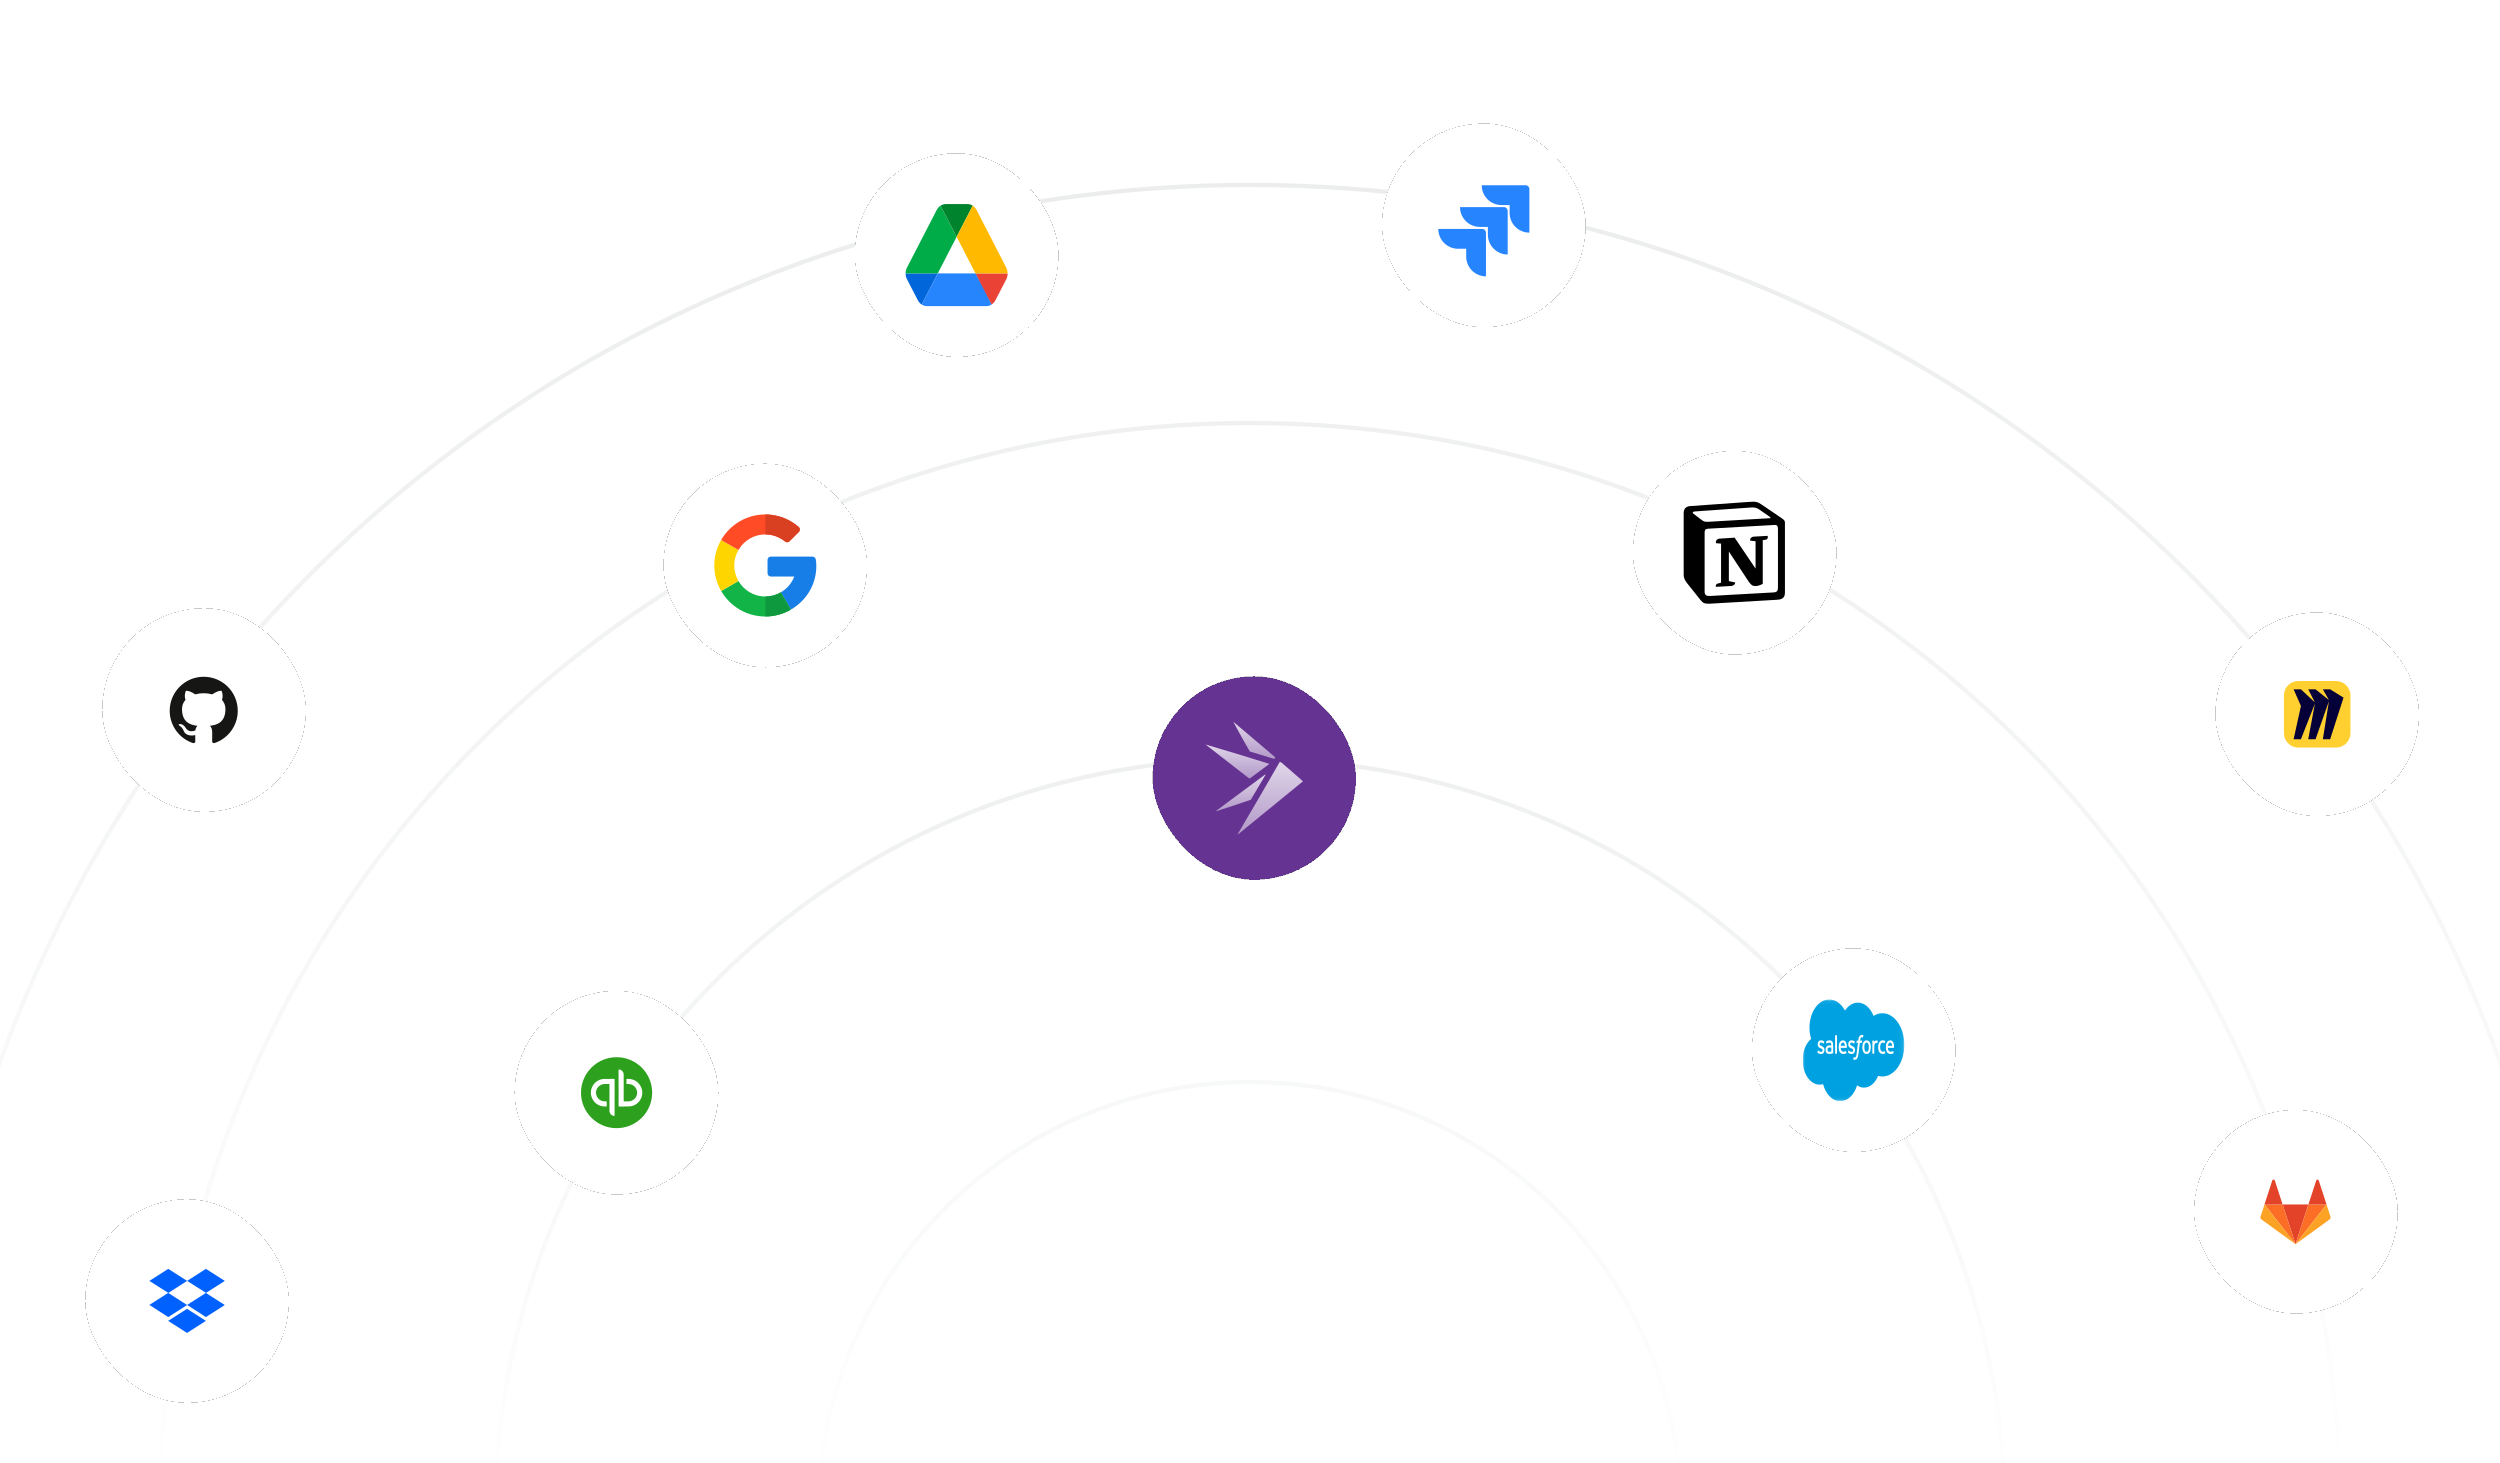 <svg width="588" height="344" viewBox="0 0 588 344" fill="none" xmlns="http://www.w3.org/2000/svg">
<g clip-path="url(#clip0_200_18804)">
<g clip-path="url(#clip1_200_18804)">
<mask id="mask0_200_18804" style="mask-type:alpha" maskUnits="userSpaceOnUse" x="-74" y="-12" width="736" height="368">
<rect x="-74" y="-12" width="736" height="368" fill="url(#paint0_linear_200_18804)"/>
</mask>
<g mask="url(#mask0_200_18804)">
<path fill-rule="evenodd" clip-rule="evenodd" d="M294 668C466.313 668 606 528.313 606 356C606 183.687 466.313 44 294 44C121.687 44 -18 183.687 -18 356C-18 528.313 121.687 668 294 668ZM294 669C466.865 669 607 528.865 607 356C607 183.135 466.865 43 294 43C121.135 43 -19 183.135 -19 356C-19 528.865 121.135 669 294 669Z" fill="#C5C9C8" fill-opacity="0.4"/>
<path fill-rule="evenodd" clip-rule="evenodd" d="M294 612C435.385 612 550 497.385 550 356C550 214.615 435.385 100 294 100C152.615 100 38 214.615 38 356C38 497.385 152.615 612 294 612ZM294 613C435.937 613 551 497.937 551 356C551 214.063 435.937 99 294 99C152.063 99 37 214.063 37 356C37 497.937 152.063 613 294 613Z" fill="#C5C9C8" fill-opacity="0.4"/>
<path fill-rule="evenodd" clip-rule="evenodd" d="M294 533C391.754 533 471 453.754 471 356C471 258.246 391.754 179 294 179C196.246 179 117 258.246 117 356C117 453.754 196.246 533 294 533ZM294 534C392.307 534 472 454.307 472 356C472 257.693 392.307 178 294 178C195.693 178 116 257.693 116 356C116 454.307 195.693 534 294 534Z" fill="#C5C9C8" fill-opacity="0.6"/>
<path fill-rule="evenodd" clip-rule="evenodd" d="M294 457C349.781 457 395 411.781 395 356C395 300.219 349.781 255 294 255C238.219 255 193 300.219 193 356C193 411.781 238.219 457 294 457ZM294 458C350.333 458 396 412.333 396 356C396 299.667 350.333 254 294 254C237.667 254 192 299.667 192 356C192 412.333 237.667 458 294 458Z" fill="#C5C9C8" fill-opacity="0.49"/>
</g>
<g filter="url(#filter0_d_200_18804)">
<rect x="156" y="105" width="48" height="48" rx="24" fill="white" shape-rendering="crispEdges"/>
<rect x="156.052" y="105.052" width="47.895" height="47.895" rx="23.948" stroke="#C5C9C8" stroke-width="0.105" shape-rendering="crispEdges"/>
<g clip-path="url(#clip2_200_18804)">
<path d="M191.094 126.914L181.305 126.913C180.872 126.913 180.522 127.263 180.522 127.696V130.823C180.522 131.255 180.872 131.606 181.305 131.606H186.817C186.214 133.172 185.087 134.484 183.65 135.318L186 139.387C189.771 137.206 192 133.38 192 129.096C192 128.487 191.955 128.051 191.865 127.56C191.797 127.187 191.473 126.914 191.094 126.914Z" fill="#167EE6"/>
<path d="M180 136.304C177.302 136.304 174.947 134.83 173.682 132.649L169.613 134.994C171.683 138.583 175.563 141 180 141C182.177 141 184.23 140.414 186 139.393V139.387L183.649 135.318C182.574 135.941 181.33 136.304 180 136.304Z" fill="#12B347"/>
<path d="M186 139.393V139.387L183.649 135.318C182.574 135.941 181.33 136.304 180 136.304V141C182.177 141 184.231 140.414 186 139.393Z" fill="#0F993E"/>
<path d="M172.696 129C172.696 127.67 173.059 126.426 173.682 125.351L169.613 123.006C168.586 124.769 168 126.818 168 129C168 131.182 168.586 133.231 169.613 134.994L173.682 132.649C173.059 131.574 172.696 130.33 172.696 129Z" fill="#FFD500"/>
<path d="M180 121.696C181.759 121.696 183.375 122.321 184.637 123.361C184.949 123.617 185.401 123.599 185.686 123.313L187.902 121.098C188.226 120.774 188.203 120.244 187.857 119.944C185.742 118.11 182.991 117 180 117C175.563 117 171.683 119.417 169.613 123.006L173.682 125.351C174.947 123.17 177.302 121.696 180 121.696Z" fill="#FF4B26"/>
<path d="M184.637 123.361C184.949 123.617 185.401 123.599 185.687 123.313L187.902 121.098C188.226 120.774 188.203 120.244 187.857 119.944C185.743 118.11 182.991 117 180 117V121.696C181.759 121.696 183.375 122.321 184.637 123.361Z" fill="#D93F21"/>
</g>
</g>
<g filter="url(#filter1_d_200_18804)">
<rect x="24" y="139" width="48" height="48" rx="24" fill="white" shape-rendering="crispEdges"/>
<rect x="24.052" y="139.052" width="47.895" height="47.895" rx="23.948" stroke="#C5C9C8" stroke-width="0.105" shape-rendering="crispEdges"/>
<path d="M47.916 155.174C43.497 155.174 39.913 158.757 39.913 163.177C39.913 166.713 42.206 169.712 45.386 170.771C45.786 170.845 45.933 170.597 45.933 170.386C45.933 170.195 45.925 169.564 45.922 168.896C43.695 169.38 43.226 167.951 43.226 167.951C42.862 167.026 42.337 166.78 42.337 166.78C41.611 166.284 42.392 166.294 42.392 166.294C43.195 166.35 43.619 167.119 43.619 167.119C44.332 168.342 45.491 167.988 45.947 167.784C46.019 167.267 46.227 166.914 46.456 166.714C44.678 166.511 42.809 165.825 42.809 162.759C42.809 161.885 43.122 161.171 43.634 160.611C43.551 160.409 43.277 159.595 43.712 158.493C43.712 158.493 44.383 158.278 45.913 159.313C46.551 159.136 47.236 159.047 47.916 159.044C48.596 159.047 49.281 159.136 49.921 159.313C51.448 158.278 52.119 158.493 52.119 158.493C52.555 159.595 52.281 160.409 52.198 160.611C52.711 161.171 53.021 161.885 53.021 162.759C53.021 165.832 51.149 166.509 49.367 166.707C49.654 166.956 49.91 167.443 49.91 168.189C49.91 169.26 49.901 170.122 49.901 170.386C49.901 170.599 50.045 170.848 50.45 170.769C53.628 169.71 55.919 166.711 55.919 163.177C55.919 158.757 52.336 155.174 47.916 155.174Z" fill="#161614"/>
</g>
<g filter="url(#filter2_d_200_18804)">
<rect x="521" y="140" width="48" height="48" rx="24" fill="white" shape-rendering="crispEdges"/>
<rect x="521.052" y="140.052" width="47.895" height="47.895" rx="23.948" stroke="#C5C9C8" stroke-width="0.105" shape-rendering="crispEdges"/>
<path d="M540.564 156.174H549.435C551.306 156.174 552.826 157.693 552.826 159.565V168.435C552.826 170.306 551.306 171.826 549.435 171.826H540.564C538.693 171.826 537.174 170.306 537.174 168.435V159.565C537.174 157.693 538.693 156.174 540.564 156.174Z" fill="#FFD02F"/>
<path d="M548.051 158.129H546.332L547.764 160.644L544.614 158.129H542.895L544.47 161.204L541.177 158.129H539.458L541.177 162.043L539.458 169.871H541.177L544.47 161.482L542.895 169.871H544.614L547.764 160.926L546.332 169.871H548.051L551.201 160.083L548.051 158.129Z" fill="#050038"/>
</g>
<g filter="url(#filter3_d_200_18804)">
<rect x="516" y="257" width="48" height="48" rx="24" fill="white" shape-rendering="crispEdges"/>
<rect x="516.052" y="257.052" width="47.895" height="47.895" rx="23.948" stroke="#C5C9C8" stroke-width="0.105" shape-rendering="crispEdges"/>
<path d="M539.904 288.636L542.942 279.284H536.865L539.904 288.636Z" fill="#E24329"/>
<path d="M539.904 288.636L536.866 279.284H532.607L539.904 288.636Z" fill="#FC6D26"/>
<path d="M532.607 279.284L531.684 282.126C531.643 282.253 531.643 282.389 531.684 282.515C531.725 282.641 531.805 282.752 531.912 282.83L539.904 288.636L532.607 279.284Z" fill="#FCA326"/>
<path d="M532.607 279.284H536.866L535.036 273.652C534.942 273.362 534.532 273.362 534.437 273.652L532.607 279.284Z" fill="#E24329"/>
<path d="M539.904 288.636L542.942 279.284H547.201L539.904 288.636Z" fill="#FC6D26"/>
<path d="M547.201 279.284L548.124 282.126C548.165 282.253 548.165 282.389 548.124 282.515C548.083 282.641 548.003 282.752 547.895 282.83L539.904 288.636L547.201 279.284Z" fill="#FCA326"/>
<path d="M547.201 279.284H542.942L544.772 273.652C544.867 273.362 545.277 273.362 545.371 273.652L547.201 279.284Z" fill="#E24329"/>
</g>
<g filter="url(#filter4_d_200_18804)">
<rect x="20" y="278" width="48" height="48" rx="24" fill="white" shape-rendering="crispEdges"/>
<rect x="20.052" y="278.052" width="47.895" height="47.895" rx="23.948" stroke="#C5C9C8" stroke-width="0.105" shape-rendering="crispEdges"/>
<path d="M44.012 297.269L39.571 300.104L44.012 302.938L39.571 305.773L35.13 302.915L39.571 300.08L35.13 297.269L39.571 294.435L44.012 297.269ZM39.547 306.67L43.988 303.836L48.429 306.67L43.988 309.505L39.547 306.67ZM44.012 302.915L48.452 300.08L44.012 297.269L48.429 294.435L52.87 297.269L48.429 300.104L52.87 302.938L48.429 305.773L44.012 302.915Z" fill="#0061FF"/>
</g>
<g filter="url(#filter5_d_200_18804)">
<rect x="201" y="32" width="48" height="48" rx="24" fill="white" shape-rendering="crispEdges"/>
<rect x="201.052" y="32.052" width="47.895" height="47.895" rx="23.948" stroke="#C5C9C8" stroke-width="0.105" shape-rendering="crispEdges"/>
<g clip-path="url(#clip3_200_18804)">
<path d="M214.814 64.569L215.873 66.615C216.093 67.046 216.409 67.385 216.78 67.631L220.56 60.308H213C213 60.785 213.11 61.261 213.33 61.692L214.814 64.569Z" fill="#0066DA"/>
<path d="M225 51.692L221.22 44.369C220.849 44.615 220.533 44.954 220.313 45.385L213.33 58.923C213.114 59.345 213 59.822 213 60.308H220.56L225 51.692Z" fill="#00AC47"/>
<path d="M233.22 67.631C233.591 67.385 233.907 67.046 234.127 66.615L234.567 65.769L236.67 61.692C236.89 61.261 237 60.785 237 60.308H229.439L231.048 63.846L233.22 67.631Z" fill="#EA4335"/>
<path d="M225 51.692L228.78 44.369C228.409 44.123 227.983 44 227.543 44H222.457C222.017 44 221.591 44.139 221.22 44.369L225 51.692Z" fill="#00832D"/>
<path d="M229.44 60.308H220.56L216.78 67.631C217.151 67.877 217.578 68 218.017 68H231.983C232.423 68 232.849 67.862 233.22 67.631L229.44 60.308Z" fill="#2684FC"/>
<path d="M233.179 52.154L229.687 45.385C229.467 44.954 229.151 44.615 228.78 44.369L225 51.692L229.44 60.308H236.986C236.986 59.831 236.876 59.354 236.656 58.923L233.179 52.154Z" fill="#FFBA00"/>
</g>
</g>
<g filter="url(#filter6_d_200_18804)">
<rect x="325" y="25" width="48" height="48" rx="24" fill="white" shape-rendering="crispEdges"/>
<rect x="325.052" y="25.052" width="47.895" height="47.895" rx="23.948" stroke="#C5C9C8" stroke-width="0.105" shape-rendering="crispEdges"/>
<g clip-path="url(#clip4_200_18804)">
<path d="M358.819 39.571H348.5C348.5 40.806 348.991 41.991 349.864 42.865C350.738 43.738 351.923 44.229 353.158 44.229H355.059V46.065C355.061 48.635 357.144 50.718 359.714 50.72V40.466C359.714 39.972 359.314 39.571 358.819 39.571Z" fill="#2684FF"/>
<path d="M353.714 44.713H343.395C343.396 47.283 345.479 49.366 348.05 49.368H349.951V51.209C349.954 53.779 352.039 55.861 354.609 55.861V45.608C354.609 45.114 354.208 44.713 353.714 44.713Z" fill="url(#paint1_linear_200_18804)"/>
<path d="M348.605 49.851H338.286C338.286 52.424 340.371 54.51 342.944 54.51H344.851V56.345C344.852 58.913 346.932 60.995 349.5 61V50.747C349.5 50.252 349.099 49.851 348.605 49.851Z" fill="url(#paint2_linear_200_18804)"/>
</g>
</g>
<g filter="url(#filter7_d_200_18804)">
<rect x="412" y="219" width="48" height="48" rx="24" fill="white" shape-rendering="crispEdges"/>
<rect x="412.052" y="219.052" width="47.895" height="47.895" rx="23.948" stroke="#C5C9C8" stroke-width="0.105" shape-rendering="crispEdges"/>
<g clip-path="url(#clip5_200_18804)">
<mask id="mask1_200_18804" style="mask-type:luminance" maskUnits="userSpaceOnUse" x="424" y="231" width="24" height="24">
<path d="M424.005 231.063H447.917V254.937H424.005V231.063Z" fill="white"/>
</mask>
<g mask="url(#mask1_200_18804)">
<path fill-rule="evenodd" clip-rule="evenodd" d="M433.934 233.677C434.706 232.528 435.78 231.817 436.967 231.817C438.55 231.817 439.921 233.073 440.659 234.946C441.315 234.527 442.025 234.311 442.743 234.311C445.591 234.311 447.903 237.641 447.903 241.75C447.903 245.859 445.591 249.189 442.743 249.189C442.395 249.189 442.055 249.139 441.723 249.044C441.077 250.69 439.842 251.808 438.435 251.808C437.863 251.81 437.297 251.624 436.783 251.266C436.128 253.465 434.602 255.01 432.826 255.01C430.972 255.01 429.398 253.339 428.791 250.989C428.521 251.071 428.246 251.112 427.97 251.111C425.764 251.111 423.979 248.523 423.979 245.344C423.979 243.208 424.783 241.348 425.975 240.343C425.722 239.51 425.592 238.612 425.592 237.704C425.592 234.035 427.676 231.069 430.243 231.069C431.746 231.069 433.091 232.094 433.935 233.683" fill="#00A1E0"/>
</g>
<path fill-rule="evenodd" clip-rule="evenodd" d="M427.464 243.478C427.449 243.534 427.469 243.545 427.474 243.555C427.519 243.602 427.565 243.636 427.61 243.673C427.855 243.858 428.085 243.912 428.326 243.912C428.817 243.912 429.122 243.539 429.122 242.938V242.926C429.122 242.371 428.777 242.169 428.455 242.024L428.413 242.005C428.17 241.892 427.959 241.794 427.959 241.565V241.553C427.959 241.357 428.083 241.213 428.272 241.213C428.483 241.213 428.735 241.313 428.896 241.44C428.896 241.44 428.943 241.484 428.961 241.418C428.97 241.383 429.052 241.069 429.061 241.034C429.07 240.997 429.054 240.969 429.037 240.955C428.853 240.794 428.598 240.685 428.334 240.685L428.285 240.685C427.836 240.685 427.522 241.073 427.522 241.629V241.641C427.522 242.226 427.868 242.417 428.192 242.549L428.244 242.572C428.479 242.676 428.683 242.766 428.683 243.002V243.014C428.683 243.231 428.551 243.393 428.338 243.393C428.255 243.393 427.991 243.391 427.706 243.133C427.671 243.105 427.651 243.084 427.625 243.061C427.611 243.048 427.576 243.026 427.56 243.092L427.464 243.477M434.646 243.477C434.631 243.533 434.651 243.544 434.656 243.554C434.701 243.601 434.747 243.635 434.793 243.672C435.037 243.857 435.267 243.911 435.508 243.911C435.999 243.911 436.304 243.538 436.304 242.937V242.925C436.304 242.37 435.96 242.168 435.637 242.023L435.595 242.004C435.352 241.891 435.142 241.793 435.142 241.564V241.552C435.142 241.356 435.265 241.212 435.455 241.212C435.666 241.212 435.916 241.312 436.078 241.439C436.078 241.439 436.126 241.483 436.143 241.417C436.152 241.382 436.234 241.068 436.242 241.033C436.252 240.996 436.235 240.968 436.219 240.954C436.034 240.793 435.779 240.684 435.515 240.684L435.466 240.684C435.017 240.684 434.703 241.072 434.703 241.628V241.64C434.703 242.225 435.05 242.416 435.373 242.548L435.425 242.571C435.662 242.675 435.865 242.765 435.865 243.001V243.013C435.865 243.23 435.732 243.392 435.519 243.392C435.436 243.392 435.172 243.39 434.887 243.132C434.853 243.104 434.832 243.084 434.806 243.06C434.797 243.051 434.756 243.028 434.742 243.091L434.645 243.476M439.55 242.3C439.55 242.639 439.506 242.906 439.419 243.096C439.333 243.283 439.202 243.375 439.02 243.375C438.838 243.375 438.708 243.284 438.623 243.097C438.537 242.909 438.494 242.64 438.494 242.301C438.494 241.962 438.537 241.695 438.623 241.508C438.708 241.322 438.837 241.233 439.02 241.233C439.203 241.233 439.333 241.323 439.419 241.508C439.507 241.695 439.55 241.962 439.55 242.301M439.96 241.671C439.92 241.477 439.857 241.306 439.774 241.162C439.69 241.019 439.585 240.904 439.459 240.821C439.334 240.737 439.186 240.695 439.019 240.695C438.852 240.695 438.706 240.737 438.58 240.821C438.455 240.904 438.349 241.019 438.265 241.162C438.182 241.306 438.119 241.477 438.079 241.671C438.039 241.865 438.018 242.076 438.018 242.301C438.018 242.526 438.039 242.737 438.079 242.93C438.119 243.125 438.182 243.296 438.265 243.439C438.349 243.582 438.455 243.697 438.58 243.779C438.706 243.86 438.853 243.901 439.019 243.901C439.186 243.901 439.333 243.86 439.458 243.779C439.583 243.697 439.689 243.582 439.773 243.439C439.856 243.296 439.919 243.125 439.959 242.93C439.999 242.737 440.019 242.526 440.019 242.301C440.019 242.077 439.999 241.865 439.959 241.671M443.326 243.28C443.313 243.223 443.274 243.244 443.274 243.244C443.214 243.277 443.151 243.307 443.083 243.322C443.015 243.337 442.939 243.345 442.859 243.345C442.661 243.345 442.503 243.261 442.39 243.094C442.277 242.927 442.214 242.658 442.215 242.293C442.215 241.962 442.271 241.713 442.372 241.522C442.471 241.333 442.624 241.235 442.826 241.235C442.995 241.235 443.125 241.263 443.26 241.324C443.26 241.324 443.292 241.344 443.307 241.283C443.343 241.141 443.37 241.04 443.408 240.884C443.419 240.839 443.393 240.82 443.383 240.815C443.33 240.785 443.204 240.737 443.109 240.716C443.021 240.697 442.918 240.687 442.802 240.687C442.629 240.687 442.477 240.729 442.346 240.812C442.215 240.896 442.104 241.011 442.016 241.154C441.928 241.297 441.861 241.468 441.816 241.663C441.772 241.857 441.749 242.069 441.749 242.294C441.749 242.779 441.841 243.172 442.022 243.46C442.203 243.749 442.476 243.895 442.831 243.895C443.041 243.895 443.256 243.834 443.411 243.746C443.411 243.746 443.441 243.726 443.428 243.677L443.327 243.28M444.043 241.973C444.063 241.784 444.099 241.627 444.156 241.505C444.241 241.319 444.37 241.218 444.552 241.218C444.734 241.218 444.855 241.32 444.941 241.505C444.998 241.628 445.023 241.791 445.032 241.973L444.039 241.973L444.043 241.973ZM445.423 241.558C445.388 241.371 445.302 241.181 445.246 241.095C445.156 240.958 445.069 240.861 444.982 240.808C444.856 240.732 444.721 240.692 444.585 240.693C444.411 240.693 444.254 240.735 444.127 240.82C443.999 240.905 443.892 241.022 443.807 241.168C443.723 241.314 443.66 241.486 443.619 241.683C443.579 241.878 443.559 242.091 443.559 242.315C443.559 242.544 443.58 242.756 443.621 242.948C443.663 243.142 443.731 243.311 443.823 243.452C443.914 243.594 444.031 243.705 444.172 243.783C444.311 243.86 444.481 243.9 444.675 243.899C445.076 243.897 445.287 243.77 445.373 243.701C445.389 243.688 445.403 243.667 445.385 243.606L445.295 243.243C445.281 243.189 445.242 243.208 445.242 243.208C445.143 243.261 445.002 243.356 444.673 243.355C444.457 243.355 444.298 243.264 444.198 243.121C444.096 242.976 444.045 242.763 444.037 242.462L445.426 242.463C445.426 242.463 445.463 242.463 445.467 242.412C445.468 242.391 445.514 242.005 445.425 241.559L445.423 241.558ZM432.94 241.973C432.959 241.784 432.996 241.627 433.052 241.505C433.137 241.319 433.267 241.218 433.449 241.218C433.631 241.218 433.751 241.32 433.837 241.505C433.894 241.628 433.919 241.791 433.929 241.973L432.935 241.973L432.94 241.973ZM434.32 241.558C434.285 241.371 434.199 241.181 434.142 241.095C434.053 240.958 433.966 240.861 433.879 240.808C433.753 240.732 433.618 240.692 433.481 240.693C433.308 240.693 433.151 240.735 433.023 240.82C432.896 240.905 432.789 241.022 432.704 241.168C432.62 241.314 432.557 241.486 432.516 241.683C432.476 241.878 432.455 242.091 432.455 242.315C432.455 242.544 432.476 242.756 432.518 242.948C432.56 243.142 432.628 243.311 432.719 243.452C432.81 243.594 432.927 243.705 433.068 243.783C433.208 243.86 433.376 243.9 433.572 243.899C433.972 243.897 434.183 243.77 434.27 243.701C434.285 243.688 434.299 243.667 434.281 243.606L434.191 243.243C434.177 243.189 434.138 243.208 434.138 243.208C434.039 243.261 433.898 243.356 433.569 243.355C433.354 243.355 433.194 243.264 433.094 243.121C432.992 242.976 432.941 242.763 432.933 242.462L434.322 242.463C434.322 242.463 434.359 242.463 434.362 242.412C434.364 242.391 434.41 242.005 434.321 241.559L434.32 241.558ZM429.942 243.267C429.888 243.205 429.88 243.19 429.862 243.149C429.834 243.089 429.82 243.002 429.82 242.892C429.82 242.718 429.861 242.593 429.944 242.509C429.943 242.509 430.064 242.36 430.347 242.365C430.473 242.369 430.599 242.384 430.723 242.411V243.312H430.723C430.723 243.312 430.548 243.366 430.349 243.383C430.067 243.408 429.942 243.267 429.943 243.268L429.942 243.267ZM430.494 241.872C430.438 241.866 430.365 241.864 430.278 241.864C430.159 241.864 430.044 241.885 429.937 241.926C429.829 241.968 429.731 242.032 429.647 242.118C429.564 242.204 429.495 242.316 429.446 242.445C429.397 242.576 429.372 242.729 429.372 242.902C429.372 243.078 429.393 243.23 429.436 243.355C429.477 243.478 429.539 243.585 429.617 243.665C429.694 243.745 429.789 243.805 429.899 243.84C430.008 243.875 430.131 243.893 430.266 243.893C430.409 243.893 430.55 243.876 430.687 243.843C430.804 243.814 430.921 243.782 431.036 243.746C431.083 243.731 431.134 243.711 431.134 243.711C431.168 243.699 431.166 243.646 431.166 243.646L431.165 241.837C431.165 241.44 431.091 241.144 430.944 240.962C430.798 240.78 430.585 240.688 430.308 240.688C430.204 240.688 430.036 240.708 429.936 240.737C429.936 240.737 429.633 240.821 429.509 240.961C429.509 240.961 429.481 240.985 429.496 241.04L429.595 241.417C429.607 241.465 429.64 241.449 429.64 241.449C429.64 241.449 429.651 241.443 429.663 241.432C429.929 241.225 430.267 241.231 430.267 241.231C430.416 241.231 430.532 241.275 430.61 241.36C430.685 241.443 430.724 241.568 430.724 241.832V241.916C430.605 241.891 430.495 241.877 430.495 241.877L430.494 241.872ZM441.659 240.851C441.661 240.844 441.662 240.837 441.662 240.83C441.662 240.823 441.661 240.815 441.659 240.809C441.657 240.802 441.654 240.796 441.651 240.791C441.647 240.786 441.643 240.782 441.638 240.779C441.614 240.767 441.497 240.731 441.406 240.723C441.232 240.707 441.135 240.749 441.048 240.805C440.962 240.861 440.867 240.95 440.814 241.053L440.814 240.811C440.814 240.778 440.798 240.752 440.774 240.752H440.419C440.396 240.752 440.379 240.778 440.379 240.811V243.764C440.379 243.78 440.384 243.796 440.392 243.807C440.4 243.818 440.41 243.824 440.422 243.825H440.786C440.797 243.824 440.807 243.818 440.815 243.807C440.823 243.796 440.828 243.78 440.828 243.764V242.282C440.828 242.083 440.843 241.886 440.873 241.761C440.903 241.638 440.944 241.54 440.995 241.47C441.043 241.402 441.102 241.351 441.166 241.323C441.227 241.298 441.289 241.285 441.352 241.285C441.425 241.285 441.505 241.312 441.505 241.312C441.531 241.316 441.546 241.293 441.555 241.259C441.579 241.168 441.647 240.897 441.66 240.843" fill="#FFFFFE"/>
<path fill-rule="evenodd" clip-rule="evenodd" d="M438.26 239.488C438.215 239.468 438.169 239.453 438.122 239.441C438.06 239.426 437.997 239.419 437.934 239.42C437.683 239.42 437.485 239.522 437.347 239.722C437.209 239.92 437.115 240.223 437.068 240.621L437.051 240.755H436.736C436.736 240.755 436.698 240.753 436.69 240.813L436.638 241.225C436.634 241.264 436.646 241.289 436.683 241.289H436.99L436.679 243.769C436.654 243.969 436.626 244.134 436.596 244.258C436.565 244.381 436.535 244.473 436.499 244.54C436.463 244.605 436.43 244.652 436.372 244.68C436.324 244.703 436.269 244.714 436.209 244.714C436.175 244.714 436.131 244.706 436.098 244.696C436.065 244.687 436.047 244.676 436.023 244.661C436.023 244.661 435.987 244.642 435.973 244.693C435.961 244.735 435.879 245.056 435.87 245.096C435.86 245.135 435.874 245.166 435.891 245.175C435.932 245.196 435.962 245.209 436.018 245.228C436.095 245.254 436.16 245.256 436.221 245.256C436.349 245.256 436.465 245.23 436.561 245.18C436.658 245.13 436.743 245.043 436.818 244.925C436.898 244.797 436.949 244.664 436.998 244.481C437.046 244.301 437.087 244.077 437.12 243.815L437.432 241.289H437.889C437.889 241.289 437.927 241.291 437.935 241.231L437.987 240.819C437.991 240.779 437.979 240.755 437.942 240.755H437.499C437.501 240.741 437.521 240.518 437.572 240.308C437.593 240.218 437.634 240.146 437.669 240.096C437.701 240.049 437.741 240.014 437.785 239.993C437.833 239.972 437.884 239.961 437.934 239.962C437.976 239.962 438.017 239.97 438.048 239.979C438.091 239.992 438.108 239.999 438.119 240.004C438.164 240.023 438.17 240.004 438.179 239.973L438.285 239.557C438.296 239.512 438.269 239.493 438.26 239.488ZM432.064 243.775C432.064 243.808 432.047 243.835 432.024 243.835H431.657C431.633 243.835 431.617 243.808 431.617 243.775V239.544C431.617 239.511 431.633 239.484 431.657 239.484H432.024C432.047 239.484 432.064 239.511 432.064 239.544V243.775Z" fill="#FFFFFE"/>
</g>
</g>
<g filter="url(#filter8_d_200_18804)">
<rect x="121" y="229" width="48" height="48" rx="24" fill="white" shape-rendering="crispEdges"/>
<rect x="121.052" y="229.052" width="47.895" height="47.895" rx="23.948" stroke="#C5C9C8" stroke-width="0.105" shape-rendering="crispEdges"/>
<path d="M145.031 244.652C149.662 244.665 153.405 248.413 153.391 253.023C153.377 257.627 149.614 261.36 145.004 261.345C140.384 261.33 136.639 257.581 136.652 252.985C136.666 248.379 140.425 244.64 145.031 244.652ZM145.491 251.889C145.491 253.278 145.491 254.667 145.491 256.056C145.491 256.155 145.462 256.255 145.634 256.252C146.432 256.238 147.232 256.268 148.028 256.227C150.072 256.122 151.489 254.119 150.953 252.147C150.614 250.898 149.411 249.618 147.449 249.757C147.363 249.763 147.342 249.795 147.343 249.871C147.346 250.196 147.346 250.521 147.343 250.846C147.343 250.928 147.37 250.961 147.452 250.958C147.58 250.953 147.708 250.954 147.836 250.958C148.909 250.987 149.731 251.753 149.85 252.835C149.957 253.805 149.271 254.746 148.276 254.983C147.816 255.093 147.347 255.018 146.884 255.045C146.717 255.054 146.689 254.996 146.689 254.843C146.695 253.269 146.693 251.696 146.693 250.122C146.693 249.638 146.7 249.153 146.688 248.669C146.675 248.114 146.23 247.629 145.692 247.546C145.536 247.522 145.485 247.553 145.486 247.724C145.493 249.112 145.49 250.501 145.49 251.889H145.491ZM144.554 254.124C144.554 252.729 144.554 251.334 144.557 249.939C144.557 249.804 144.535 249.753 144.383 249.755C143.643 249.763 142.903 249.75 142.161 249.761C139.994 249.793 138.471 251.923 139.13 253.984C139.509 255.172 140.666 256.353 142.579 256.25C142.688 256.244 142.701 256.197 142.699 256.108C142.696 255.801 142.691 255.495 142.699 255.191C142.704 255.056 142.651 255.031 142.534 255.038C142.407 255.046 142.279 255.041 142.151 255.038C141.114 254.999 140.294 254.212 140.187 253.151C140.092 252.191 140.77 251.261 141.739 251.022C142.18 250.913 142.629 250.97 143.073 250.959C143.347 250.952 143.347 250.959 143.347 251.229C143.347 253.229 143.347 255.229 143.347 257.229C143.347 257.859 143.755 258.344 144.341 258.452C144.517 258.485 144.553 258.444 144.552 258.27C144.551 256.888 144.554 255.505 144.554 254.122L144.554 254.124Z" fill="#2DA01D"/>
</g>
<g filter="url(#filter9_d_200_18804)">
<rect x="271" y="155" width="48" height="48" rx="24" fill="#653391" shape-rendering="crispEdges"/>
<rect x="271.052" y="155.052" width="47.895" height="47.895" rx="23.948" stroke="#C5C9C8" stroke-width="0.105" shape-rendering="crispEdges"/>
<path fill-rule="evenodd" clip-rule="evenodd" d="M290.055 165.739C293.312 168.524 296.583 171.296 299.866 174.056C299.977 174.398 299.849 174.525 299.483 174.439C297.644 173.877 295.805 173.315 293.964 172.753C292.61 170.442 291.307 168.104 290.055 165.739Z" fill="url(#paint3_linear_200_18804)"/>
<path fill-rule="evenodd" clip-rule="evenodd" d="M283.539 171.105C288.535 172.572 293.543 174.093 298.563 175.666C297.069 176.808 295.561 177.933 294.04 179.038C293.938 179.089 293.836 179.089 293.734 179.038C290.333 176.393 286.935 173.749 283.539 171.105Z" fill="url(#paint4_linear_200_18804)"/>
<path fill-rule="evenodd" clip-rule="evenodd" d="M301.015 175.167C301.15 175.211 301.278 175.275 301.398 175.359C303.102 176.811 304.789 178.28 306.457 179.766C301.349 183.917 296.252 188.081 291.166 192.261C291.141 192.153 291.167 192.05 291.242 191.954C294.54 186.379 297.798 180.784 301.015 175.167Z" fill="url(#paint5_linear_200_18804)"/>
<path fill-rule="evenodd" clip-rule="evenodd" d="M297.566 178.157C297.645 178.187 297.657 178.238 297.604 178.31C296.458 180.233 295.321 182.162 294.193 184.097C291.416 185.066 288.631 185.985 285.838 186.857C289.762 183.967 293.671 181.067 297.566 178.157Z" fill="url(#paint6_linear_200_18804)"/>
</g>
<g filter="url(#filter10_d_200_18804)">
<rect x="384" y="102" width="48" height="48" rx="24" fill="white" shape-rendering="crispEdges"/>
<rect x="384.052" y="102.052" width="47.895" height="47.895" rx="23.948" stroke="#C5C9C8" stroke-width="0.105" shape-rendering="crispEdges"/>
<g clip-path="url(#clip6_200_18804)">
<path d="M397.498 115.035L411.266 114.055C412.956 113.915 413.391 114.009 414.454 114.755L418.849 117.741C419.575 118.255 419.816 118.395 419.816 118.954V135.332C419.816 136.359 419.429 136.966 418.077 137.059L402.089 137.992C401.072 138.039 400.59 137.899 400.058 137.245L396.822 133.186C396.24 132.439 396 131.879 396 131.226V116.667C396 115.828 396.387 115.128 397.498 115.035Z" fill="white"/>
<path fill-rule="evenodd" clip-rule="evenodd" d="M411.266 114.055L397.496 115.035C396.387 115.128 396 115.828 396 116.667V131.226C396 131.879 396.241 132.439 396.821 133.186L400.058 137.245C400.59 137.899 401.072 138.039 402.088 137.992L418.078 137.059C419.43 136.966 419.817 136.359 419.817 135.332V118.954C419.817 118.423 419.599 118.271 418.959 117.818L418.85 117.741L414.455 114.755C413.392 114.009 412.957 113.915 411.266 114.055H411.266ZM402.449 118.686C401.144 118.771 400.847 118.79 400.106 118.208L398.222 116.762C398.029 116.575 398.126 116.341 398.609 116.295L411.846 115.362C412.956 115.268 413.537 115.642 413.971 115.968L416.242 117.555C416.339 117.602 416.58 117.881 416.29 117.881L402.618 118.675L402.449 118.686ZM400.927 135.192V121.288C400.927 120.681 401.121 120.401 401.7 120.354L417.401 119.467C417.933 119.421 418.174 119.747 418.174 120.354V134.165C418.174 134.772 418.078 135.286 417.208 135.332L402.184 136.172C401.315 136.219 400.927 135.939 400.927 135.192ZM415.759 122.034C415.855 122.454 415.759 122.874 415.323 122.922L414.6 123.06V133.326C413.971 133.652 413.392 133.839 412.908 133.839C412.135 133.839 411.942 133.605 411.362 132.906L406.628 125.72V132.672L408.126 132.999C408.126 132.999 408.126 133.839 406.918 133.839L403.585 134.026C403.488 133.839 403.585 133.372 403.922 133.279L404.792 133.047V123.855L403.585 123.76C403.488 123.34 403.729 122.734 404.406 122.687L407.981 122.454L412.908 129.734V123.294L411.652 123.155C411.556 122.64 411.942 122.267 412.425 122.221L415.759 122.034Z" fill="black"/>
</g>
</g>
</g>
</g>
<defs>
<filter id="filter0_d_200_18804" x="140" y="93" width="80" height="80" filterUnits="userSpaceOnUse" color-interpolation-filters="sRGB">
<feFlood flood-opacity="0" result="BackgroundImageFix"/>
<feColorMatrix in="SourceAlpha" type="matrix" values="0 0 0 0 0 0 0 0 0 0 0 0 0 0 0 0 0 0 127 0" result="hardAlpha"/>
<feOffset dy="4"/>
<feGaussianBlur stdDeviation="8"/>
<feComposite in2="hardAlpha" operator="out"/>
<feColorMatrix type="matrix" values="0 0 0 0 0.102 0 0 0 0 0.149 0 0 0 0 0.145 0 0 0 0.15 0"/>
<feBlend mode="normal" in2="BackgroundImageFix" result="effect1_dropShadow_200_18804"/>
<feBlend mode="normal" in="SourceGraphic" in2="effect1_dropShadow_200_18804" result="shape"/>
</filter>
<filter id="filter1_d_200_18804" x="8" y="127" width="80" height="80" filterUnits="userSpaceOnUse" color-interpolation-filters="sRGB">
<feFlood flood-opacity="0" result="BackgroundImageFix"/>
<feColorMatrix in="SourceAlpha" type="matrix" values="0 0 0 0 0 0 0 0 0 0 0 0 0 0 0 0 0 0 127 0" result="hardAlpha"/>
<feOffset dy="4"/>
<feGaussianBlur stdDeviation="8"/>
<feComposite in2="hardAlpha" operator="out"/>
<feColorMatrix type="matrix" values="0 0 0 0 0.102 0 0 0 0 0.149 0 0 0 0 0.145 0 0 0 0.15 0"/>
<feBlend mode="normal" in2="BackgroundImageFix" result="effect1_dropShadow_200_18804"/>
<feBlend mode="normal" in="SourceGraphic" in2="effect1_dropShadow_200_18804" result="shape"/>
</filter>
<filter id="filter2_d_200_18804" x="505" y="128" width="80" height="80" filterUnits="userSpaceOnUse" color-interpolation-filters="sRGB">
<feFlood flood-opacity="0" result="BackgroundImageFix"/>
<feColorMatrix in="SourceAlpha" type="matrix" values="0 0 0 0 0 0 0 0 0 0 0 0 0 0 0 0 0 0 127 0" result="hardAlpha"/>
<feOffset dy="4"/>
<feGaussianBlur stdDeviation="8"/>
<feComposite in2="hardAlpha" operator="out"/>
<feColorMatrix type="matrix" values="0 0 0 0 0.102 0 0 0 0 0.149 0 0 0 0 0.145 0 0 0 0.15 0"/>
<feBlend mode="normal" in2="BackgroundImageFix" result="effect1_dropShadow_200_18804"/>
<feBlend mode="normal" in="SourceGraphic" in2="effect1_dropShadow_200_18804" result="shape"/>
</filter>
<filter id="filter3_d_200_18804" x="500" y="245" width="80" height="80" filterUnits="userSpaceOnUse" color-interpolation-filters="sRGB">
<feFlood flood-opacity="0" result="BackgroundImageFix"/>
<feColorMatrix in="SourceAlpha" type="matrix" values="0 0 0 0 0 0 0 0 0 0 0 0 0 0 0 0 0 0 127 0" result="hardAlpha"/>
<feOffset dy="4"/>
<feGaussianBlur stdDeviation="8"/>
<feComposite in2="hardAlpha" operator="out"/>
<feColorMatrix type="matrix" values="0 0 0 0 0.102 0 0 0 0 0.149 0 0 0 0 0.145 0 0 0 0.15 0"/>
<feBlend mode="normal" in2="BackgroundImageFix" result="effect1_dropShadow_200_18804"/>
<feBlend mode="normal" in="SourceGraphic" in2="effect1_dropShadow_200_18804" result="shape"/>
</filter>
<filter id="filter4_d_200_18804" x="4" y="266" width="80" height="80" filterUnits="userSpaceOnUse" color-interpolation-filters="sRGB">
<feFlood flood-opacity="0" result="BackgroundImageFix"/>
<feColorMatrix in="SourceAlpha" type="matrix" values="0 0 0 0 0 0 0 0 0 0 0 0 0 0 0 0 0 0 127 0" result="hardAlpha"/>
<feOffset dy="4"/>
<feGaussianBlur stdDeviation="8"/>
<feComposite in2="hardAlpha" operator="out"/>
<feColorMatrix type="matrix" values="0 0 0 0 0.102 0 0 0 0 0.149 0 0 0 0 0.145 0 0 0 0.15 0"/>
<feBlend mode="normal" in2="BackgroundImageFix" result="effect1_dropShadow_200_18804"/>
<feBlend mode="normal" in="SourceGraphic" in2="effect1_dropShadow_200_18804" result="shape"/>
</filter>
<filter id="filter5_d_200_18804" x="185" y="20" width="80" height="80" filterUnits="userSpaceOnUse" color-interpolation-filters="sRGB">
<feFlood flood-opacity="0" result="BackgroundImageFix"/>
<feColorMatrix in="SourceAlpha" type="matrix" values="0 0 0 0 0 0 0 0 0 0 0 0 0 0 0 0 0 0 127 0" result="hardAlpha"/>
<feOffset dy="4"/>
<feGaussianBlur stdDeviation="8"/>
<feComposite in2="hardAlpha" operator="out"/>
<feColorMatrix type="matrix" values="0 0 0 0 0.102 0 0 0 0 0.149 0 0 0 0 0.145 0 0 0 0.15 0"/>
<feBlend mode="normal" in2="BackgroundImageFix" result="effect1_dropShadow_200_18804"/>
<feBlend mode="normal" in="SourceGraphic" in2="effect1_dropShadow_200_18804" result="shape"/>
</filter>
<filter id="filter6_d_200_18804" x="309" y="13" width="80" height="80" filterUnits="userSpaceOnUse" color-interpolation-filters="sRGB">
<feFlood flood-opacity="0" result="BackgroundImageFix"/>
<feColorMatrix in="SourceAlpha" type="matrix" values="0 0 0 0 0 0 0 0 0 0 0 0 0 0 0 0 0 0 127 0" result="hardAlpha"/>
<feOffset dy="4"/>
<feGaussianBlur stdDeviation="8"/>
<feComposite in2="hardAlpha" operator="out"/>
<feColorMatrix type="matrix" values="0 0 0 0 0.102 0 0 0 0 0.149 0 0 0 0 0.145 0 0 0 0.15 0"/>
<feBlend mode="normal" in2="BackgroundImageFix" result="effect1_dropShadow_200_18804"/>
<feBlend mode="normal" in="SourceGraphic" in2="effect1_dropShadow_200_18804" result="shape"/>
</filter>
<filter id="filter7_d_200_18804" x="396" y="207" width="80" height="80" filterUnits="userSpaceOnUse" color-interpolation-filters="sRGB">
<feFlood flood-opacity="0" result="BackgroundImageFix"/>
<feColorMatrix in="SourceAlpha" type="matrix" values="0 0 0 0 0 0 0 0 0 0 0 0 0 0 0 0 0 0 127 0" result="hardAlpha"/>
<feOffset dy="4"/>
<feGaussianBlur stdDeviation="8"/>
<feComposite in2="hardAlpha" operator="out"/>
<feColorMatrix type="matrix" values="0 0 0 0 0.102 0 0 0 0 0.149 0 0 0 0 0.145 0 0 0 0.15 0"/>
<feBlend mode="normal" in2="BackgroundImageFix" result="effect1_dropShadow_200_18804"/>
<feBlend mode="normal" in="SourceGraphic" in2="effect1_dropShadow_200_18804" result="shape"/>
</filter>
<filter id="filter8_d_200_18804" x="105" y="217" width="80" height="80" filterUnits="userSpaceOnUse" color-interpolation-filters="sRGB">
<feFlood flood-opacity="0" result="BackgroundImageFix"/>
<feColorMatrix in="SourceAlpha" type="matrix" values="0 0 0 0 0 0 0 0 0 0 0 0 0 0 0 0 0 0 127 0" result="hardAlpha"/>
<feOffset dy="4"/>
<feGaussianBlur stdDeviation="8"/>
<feComposite in2="hardAlpha" operator="out"/>
<feColorMatrix type="matrix" values="0 0 0 0 0.102 0 0 0 0 0.149 0 0 0 0 0.145 0 0 0 0.15 0"/>
<feBlend mode="normal" in2="BackgroundImageFix" result="effect1_dropShadow_200_18804"/>
<feBlend mode="normal" in="SourceGraphic" in2="effect1_dropShadow_200_18804" result="shape"/>
</filter>
<filter id="filter9_d_200_18804" x="255" y="143" width="80" height="80" filterUnits="userSpaceOnUse" color-interpolation-filters="sRGB">
<feFlood flood-opacity="0" result="BackgroundImageFix"/>
<feColorMatrix in="SourceAlpha" type="matrix" values="0 0 0 0 0 0 0 0 0 0 0 0 0 0 0 0 0 0 127 0" result="hardAlpha"/>
<feOffset dy="4"/>
<feGaussianBlur stdDeviation="8"/>
<feComposite in2="hardAlpha" operator="out"/>
<feColorMatrix type="matrix" values="0 0 0 0 0.102 0 0 0 0 0.149 0 0 0 0 0.145 0 0 0 0.15 0"/>
<feBlend mode="normal" in2="BackgroundImageFix" result="effect1_dropShadow_200_18804"/>
<feBlend mode="normal" in="SourceGraphic" in2="effect1_dropShadow_200_18804" result="shape"/>
</filter>
<filter id="filter10_d_200_18804" x="368" y="90" width="80" height="80" filterUnits="userSpaceOnUse" color-interpolation-filters="sRGB">
<feFlood flood-opacity="0" result="BackgroundImageFix"/>
<feColorMatrix in="SourceAlpha" type="matrix" values="0 0 0 0 0 0 0 0 0 0 0 0 0 0 0 0 0 0 127 0" result="hardAlpha"/>
<feOffset dy="4"/>
<feGaussianBlur stdDeviation="8"/>
<feComposite in2="hardAlpha" operator="out"/>
<feColorMatrix type="matrix" values="0 0 0 0 0.102 0 0 0 0 0.149 0 0 0 0 0.145 0 0 0 0.15 0"/>
<feBlend mode="normal" in2="BackgroundImageFix" result="effect1_dropShadow_200_18804"/>
<feBlend mode="normal" in="SourceGraphic" in2="effect1_dropShadow_200_18804" result="shape"/>
</filter>
<linearGradient id="paint0_linear_200_18804" x1="294" y1="-12" x2="294" y2="356" gradientUnits="userSpaceOnUse">
<stop stop-color="#D9D9D9"/>
<stop offset="1" stop-color="#D9D9D9" stop-opacity="0"/>
</linearGradient>
<linearGradient id="paint1_linear_200_18804" x1="3150.3" y1="49.845" x2="2037.08" y2="1350.81" gradientUnits="userSpaceOnUse">
<stop offset="0.18" stop-color="#0052CC"/>
<stop offset="1" stop-color="#2684FF"/>
</linearGradient>
<linearGradient id="paint2_linear_200_18804" x1="3220.63" y1="64.357" x2="1932.92" y2="1483.3" gradientUnits="userSpaceOnUse">
<stop offset="0.18" stop-color="#0052CC"/>
<stop offset="1" stop-color="#2684FF"/>
</linearGradient>
<linearGradient id="paint3_linear_200_18804" x1="294.98" y1="165.739" x2="294.98" y2="174.465" gradientUnits="userSpaceOnUse">
<stop stop-color="white" stop-opacity="0.8"/>
<stop offset="1" stop-color="white" stop-opacity="0.5"/>
</linearGradient>
<linearGradient id="paint4_linear_200_18804" x1="291.051" y1="171.105" x2="291.051" y2="179.077" gradientUnits="userSpaceOnUse">
<stop stop-color="white" stop-opacity="0.8"/>
<stop offset="1" stop-color="white" stop-opacity="0.5"/>
</linearGradient>
<linearGradient id="paint5_linear_200_18804" x1="298.807" y1="175.167" x2="298.807" y2="192.261" gradientUnits="userSpaceOnUse">
<stop stop-color="white" stop-opacity="0.8"/>
<stop offset="1" stop-color="white" stop-opacity="0.5"/>
</linearGradient>
<linearGradient id="paint6_linear_200_18804" x1="291.737" y1="178.157" x2="291.737" y2="186.857" gradientUnits="userSpaceOnUse">
<stop stop-color="white" stop-opacity="0.8"/>
<stop offset="1" stop-color="white" stop-opacity="0.5"/>
</linearGradient>
<clipPath id="clip0_200_18804">
<rect width="588" height="344" fill="white"/>
</clipPath>
<clipPath id="clip1_200_18804">
<rect width="736" height="368" fill="white" transform="translate(-74 -12)"/>
</clipPath>
<clipPath id="clip2_200_18804">
<rect width="24" height="24" fill="white" transform="translate(168 117)"/>
</clipPath>
<clipPath id="clip3_200_18804">
<rect width="24" height="24" fill="white" transform="translate(213 44)"/>
</clipPath>
<clipPath id="clip4_200_18804">
<rect width="24" height="24" fill="white" transform="translate(337 37)"/>
</clipPath>
<clipPath id="clip5_200_18804">
<rect width="24" height="24" fill="white" transform="translate(424 231)"/>
</clipPath>
<clipPath id="clip6_200_18804">
<rect width="24" height="24" fill="white" transform="translate(396 114)"/>
</clipPath>
</defs>
</svg>
